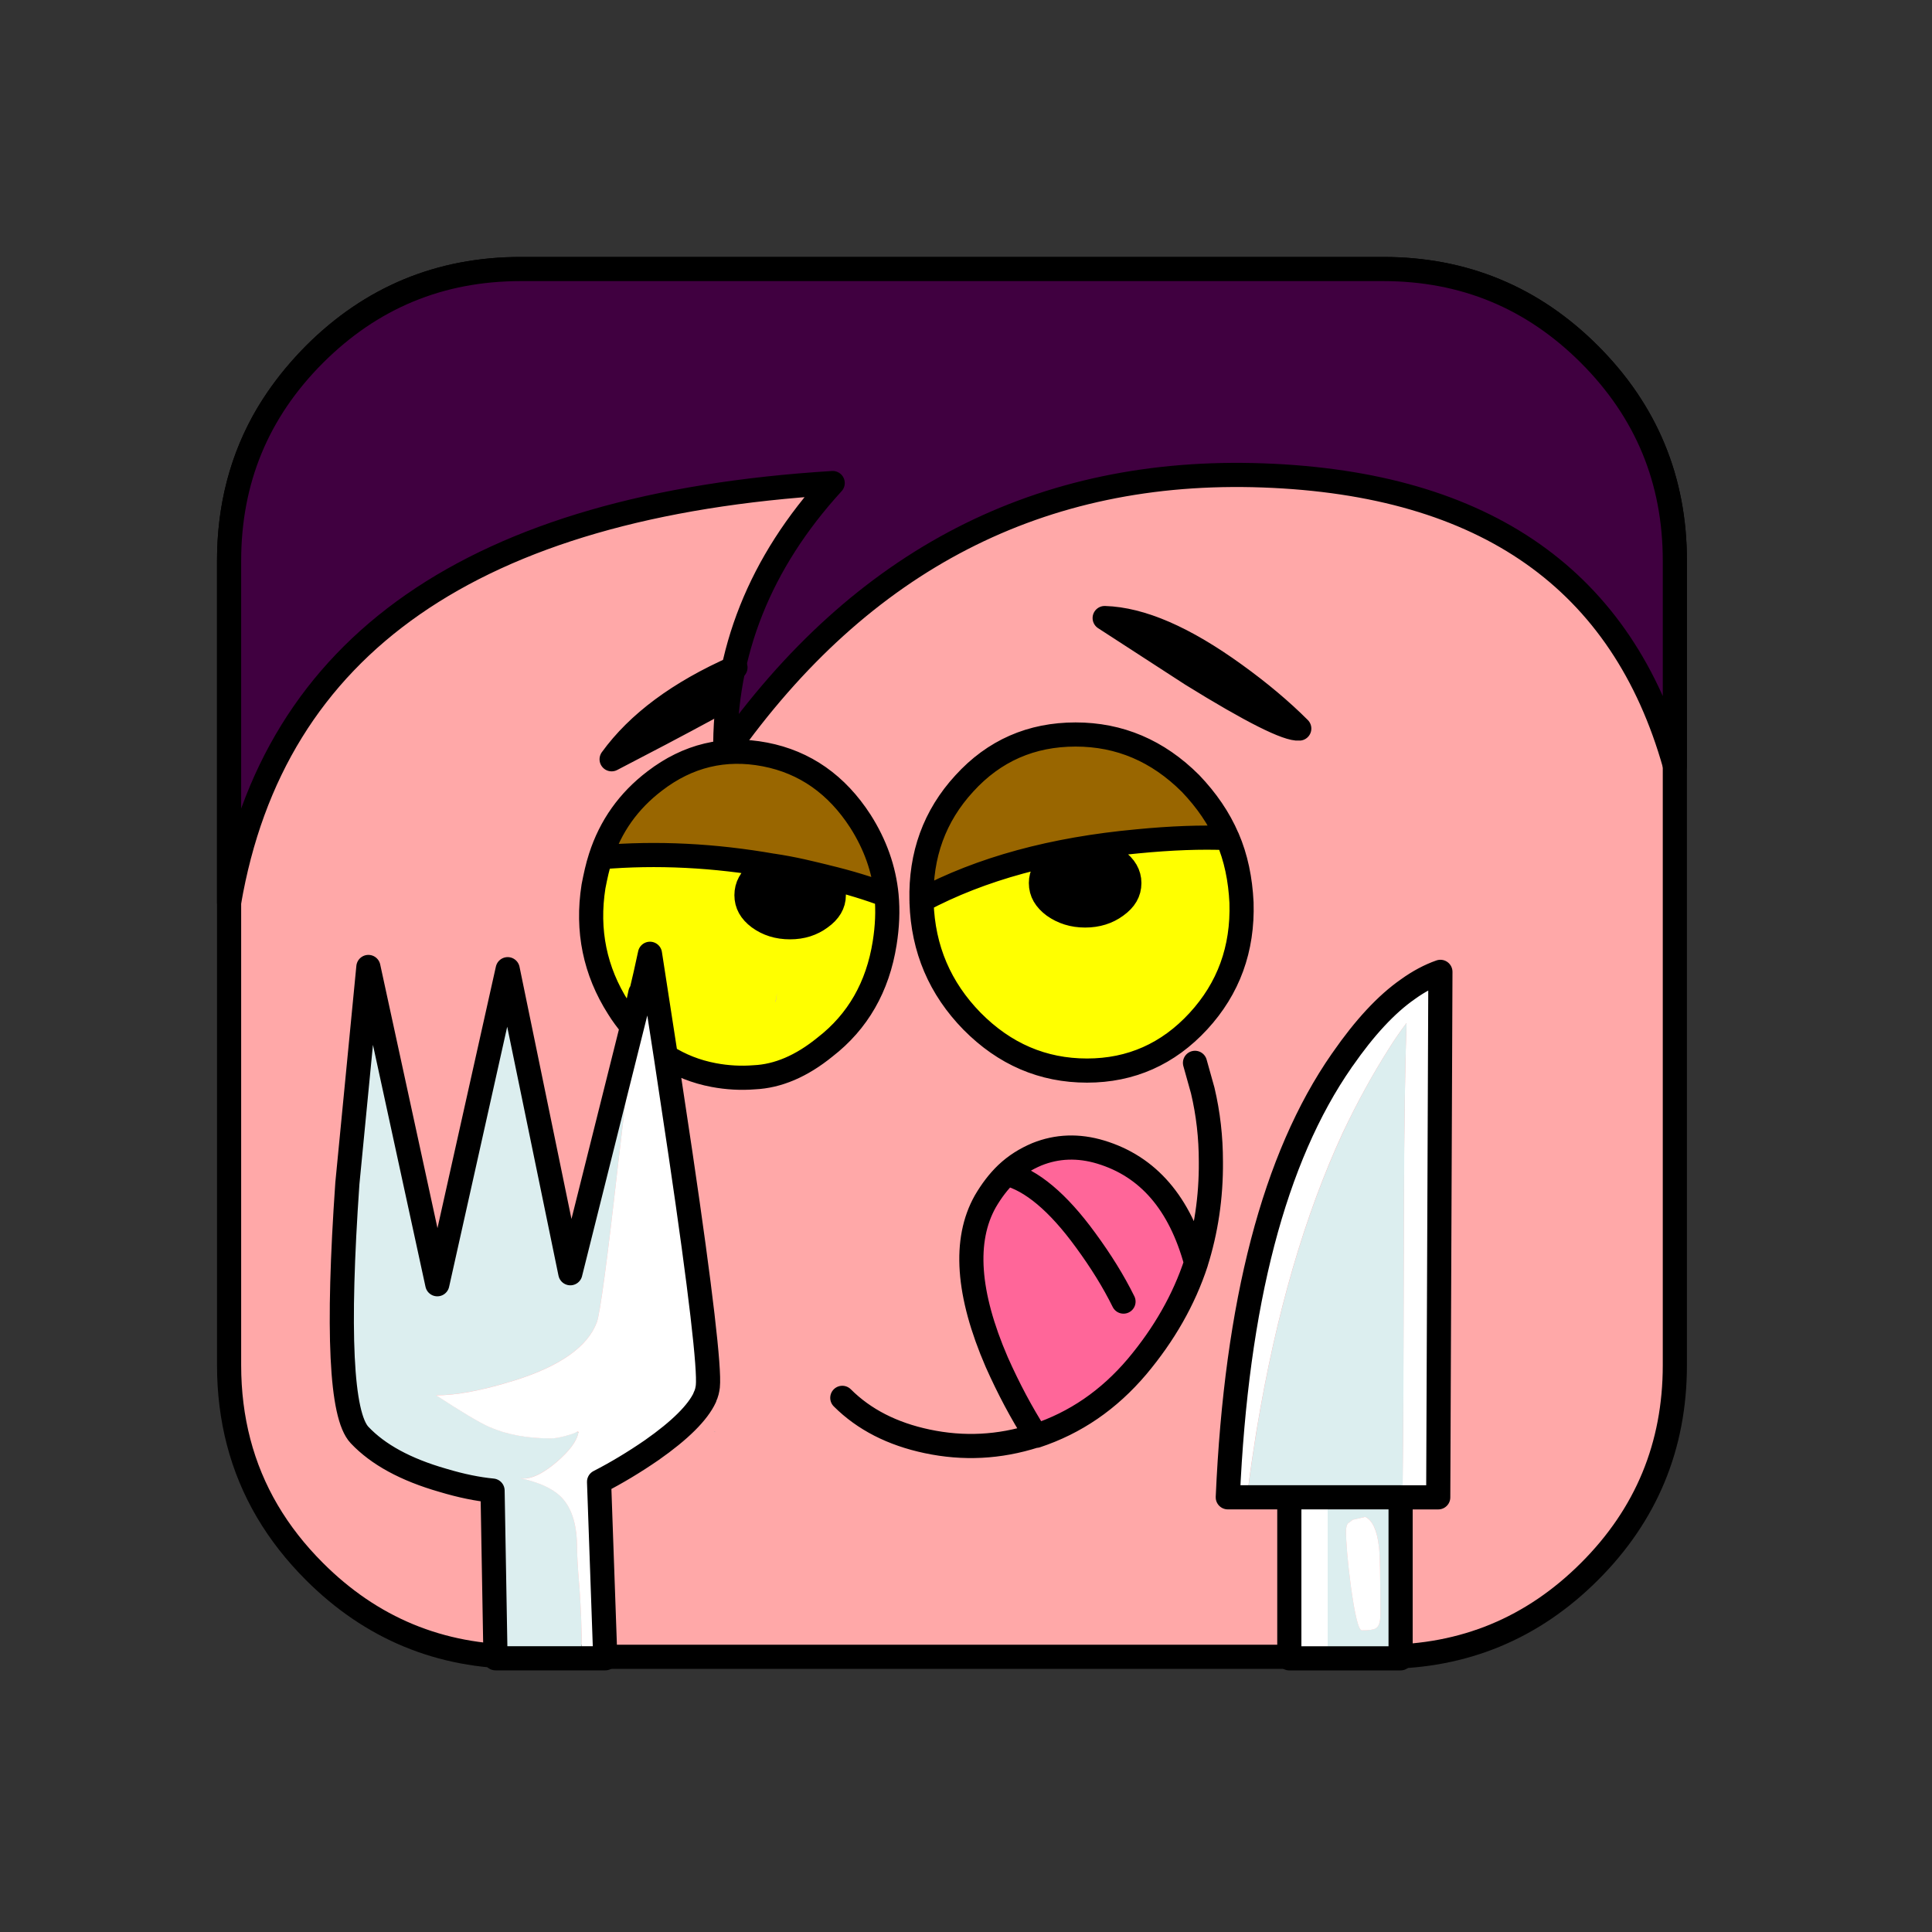 <svg xmlns="http://www.w3.org/2000/svg" xmlns:xlink="http://www.w3.org/1999/xlink" xmlns:a="http://ns.adobe.com/AdobeSVGViewerExtensions/3.0/" version="1.1" x="0px" y="0px" viewBox="210.167 68.834 40 40" enable-background="new 210.167 68.834 40 40" xml:space="preserve"><rect x="210.167" y="68.834" width="40" height="40" fill="#333333" stroke="none"/><rect x="0.5" y="0.5" display="none" fill="#7F7FAA" stroke="#2ADFAA" width="375.334" height="390.666"></rect><path display="none" fill="#FFA8A8" d="M216.98,76.656c-0.386,0.395-0.711,0.808-0.975,1.248  c-0.527,0.897-0.791,1.908-0.791,3.024v16.654c0,1.116,0.264,2.127,0.791,3.022  c0.264,0.449,0.589,0.862,0.975,1.249c1.178,1.177,2.602,1.767,4.272,1.767h17.858  c1.67,0,3.094-0.59,4.271-1.767c1.178-1.179,1.767-2.602,1.767-4.271v-16.654  c0-1.671-0.589-3.094-1.767-4.271c-1.178-1.178-2.602-1.767-4.271-1.767h-17.858  C219.582,74.889,218.158,75.478,216.98,76.656L216.98,76.656z"></path><path display="none" fill="none" stroke="#000000" stroke-width="0.5" stroke-linecap="round" stroke-linejoin="round" stroke-miterlimit="10" d="  M216.98,76.656c1.178-1.178,2.602-1.767,4.272-1.767h17.858c1.67,0,3.094,0.588,4.271,1.767  c1.178,1.177,1.767,2.601,1.767,4.271v16.654c0,1.67-0.589,3.093-1.767,4.271  c-1.178,1.177-2.602,1.767-4.271,1.767h-17.858c-1.67,0-3.094-0.59-4.272-1.767  c-0.386-0.387-0.711-0.8-0.975-1.249c-0.527-0.896-0.791-1.906-0.791-3.022v-16.654  c0-1.116,0.264-2.127,0.791-3.024C216.269,77.464,216.594,77.051,216.98,76.656L216.98,76.656z"></path><path display="none" fill="#400040" d="M216.98,76.656c-1.177,1.177-1.766,2.601-1.766,4.271v7.075  c0.914-5.335,5.08-8.227,12.498-8.684c-1.503,1.644-2.25,3.506-2.224,5.581  c2.821-3.999,6.538-5.906,11.136-5.739c4.596,0.167,7.443,2.163,8.524,6.003v-4.236  c0-1.671-0.589-3.094-1.767-4.271c-1.178-1.178-2.602-1.767-4.271-1.767h-17.858  C219.582,74.889,218.158,75.478,216.98,76.656L216.98,76.656z"></path><path display="none" fill="none" stroke="#000000" stroke-width="0.5" stroke-linecap="round" stroke-linejoin="round" stroke-miterlimit="10" d="  M216.98,76.656c1.178-1.178,2.602-1.767,4.272-1.767h17.858c1.67,0,3.094,0.588,4.271,1.767  c1.178,1.177,1.767,2.601,1.767,4.271v4.236c-1.081-3.841-3.929-5.836-8.524-6.003  c-4.598-0.167-8.315,1.74-11.136,5.739c-0.026-2.074,0.721-3.937,2.224-5.581  c-7.417,0.457-11.584,3.349-12.498,8.684v-7.075C215.214,79.256,215.803,77.833,216.98,76.656  L216.98,76.656z"></path><path display="none" fill="#FFFF00" d="M225.88,86.944c-0.87,0-1.61,0.351-2.228,1.053  c-0.61,0.709-0.916,1.557-0.916,2.548c0,1,0.305,1.847,0.916,2.557  c0.618,0.701,1.358,1.053,2.228,1.053c0.862,0,1.603-0.352,2.212-1.053  c0.618-0.71,0.923-1.557,0.923-2.557c0-0.991-0.305-1.839-0.923-2.548  C227.483,87.294,226.743,86.944,225.88,86.944L225.88,86.944z M228.009,89.286  c0.145,0.19,0.213,0.412,0.213,0.671c0,0.26-0.069,0.481-0.213,0.664  c-0.137,0.191-0.306,0.283-0.504,0.283s-0.366-0.092-0.511-0.283c-0.137-0.183-0.206-0.404-0.206-0.664  c0-0.259,0.068-0.48,0.206-0.671c0.145-0.183,0.313-0.274,0.511-0.274S227.872,89.103,228.009,89.286  L228.009,89.286z"></path><path display="none" d="M228.223,89.957c0-0.259-0.069-0.48-0.213-0.671  c-0.137-0.183-0.306-0.274-0.504-0.274s-0.366,0.092-0.511,0.274  c-0.137,0.19-0.206,0.412-0.206,0.671c0,0.26,0.068,0.481,0.206,0.664  c0.145,0.191,0.313,0.283,0.511,0.283s0.367-0.092,0.504-0.283  C228.154,90.438,228.223,90.216,228.223,89.957L228.223,89.957z"></path><path display="none" fill="#FFFF00" d="M232.579,85.318c-0.869,0-1.609,0.344-2.227,1.038  c-0.611,0.687-0.916,1.518-0.916,2.495c0,0.977,0.305,1.808,0.916,2.494  c0.618,0.694,1.358,1.038,2.227,1.038c0.863,0,1.604-0.344,2.213-1.038  c0.618-0.687,0.924-1.518,0.924-2.494c0-0.978-0.306-1.809-0.924-2.495  C234.182,85.662,233.442,85.318,232.579,85.318L232.579,85.318z M231.633,87.989  c0.197,0,0.366,0.091,0.504,0.274c0.145,0.191,0.213,0.412,0.213,0.672s-0.068,0.48-0.213,0.664  c-0.138,0.19-0.307,0.281-0.504,0.281c-0.199,0-0.366-0.091-0.512-0.281  c-0.137-0.184-0.206-0.404-0.206-0.664s0.069-0.48,0.206-0.672  C231.267,88.08,231.434,87.989,231.633,87.989L231.633,87.989z"></path><path display="none" d="M232.137,88.263c-0.138-0.184-0.307-0.274-0.504-0.274  c-0.199,0-0.366,0.091-0.512,0.274c-0.137,0.191-0.206,0.412-0.206,0.672s0.069,0.48,0.206,0.664  c0.146,0.19,0.312,0.281,0.512,0.281c0.197,0,0.366-0.091,0.504-0.281  c0.145-0.184,0.213-0.404,0.213-0.664S232.282,88.455,232.137,88.263L232.137,88.263z"></path><path display="none" d="M232.51,82.022c2.465,0.801,4.234,1.702,5.311,2.687  C236.73,82.701,234.959,81.801,232.51,82.022L232.51,82.022z"></path><path display="none" fill="#FFFFCC" d="M230.412,94.749c-0.343,0.168-0.663,0.351-0.961,0.55l1.67,4.883  c0.542-0.138,1.092-0.344,1.664-0.626c0.488-0.244,0.93-0.511,1.319-0.794l-1.587-4.737  C231.839,94.146,231.137,94.389,230.412,94.749L230.412,94.749z"></path><path display="none" fill="#FFFFCC" d="M233.838,93.925c-0.436-0.023-0.87,0.015-1.32,0.098l1.587,4.738  c0.572-0.427,1.046-0.907,1.419-1.434c0.618-0.893,0.764-1.671,0.436-2.335  S234.929,93.97,233.838,93.925L233.838,93.925z"></path><path display="none" fill="#FFFFCC" d="M227.658,96.976c-0.618,0.893-0.763,1.671-0.435,2.335  s1.038,1.022,2.121,1.067c0.572,0.023,1.167-0.037,1.777-0.197l-1.67-4.883  C228.703,95.779,228.108,96.343,227.658,96.976L227.658,96.976z"></path><path display="none" d="M221.096,88.4c1.412-2.174,2.74-3.646,3.968-4.433  C222.844,84.495,221.524,85.974,221.096,88.4L221.096,88.4z"></path><path display="none" fill="none" stroke="#000000" stroke-width="0.5" stroke-linecap="round" stroke-linejoin="round" stroke-miterlimit="10" d="  M223.652,87.997c-0.61,0.709-0.916,1.557-0.916,2.548c0,1,0.305,1.847,0.916,2.557  c0.618,0.701,1.358,1.053,2.228,1.053c0.862,0,1.603-0.352,2.212-1.053  c0.618-0.71,0.923-1.557,0.923-2.557c0-0.991-0.305-1.839-0.923-2.548  c-0.61-0.702-1.35-1.053-2.212-1.053C225.011,86.944,224.271,87.294,223.652,87.997L223.652,87.997z   M230.352,86.356c-0.611,0.687-0.916,1.518-0.916,2.495c0,0.977,0.305,1.808,0.916,2.494  c0.618,0.694,1.358,1.038,2.227,1.038c0.863,0,1.604-0.344,2.213-1.038  c0.618-0.687,0.924-1.518,0.924-2.494c0-0.978-0.306-1.809-0.924-2.495  c-0.609-0.694-1.35-1.038-2.213-1.038C231.709,85.318,230.97,85.662,230.352,86.356L230.352,86.356z   M231.633,87.989c-0.199,0-0.366,0.091-0.512,0.274c-0.137,0.191-0.206,0.412-0.206,0.672  s0.069,0.48,0.206,0.664c0.146,0.19,0.312,0.281,0.512,0.281c0.197,0,0.366-0.091,0.504-0.281  c0.145-0.184,0.213-0.404,0.213-0.664s-0.068-0.48-0.213-0.672  C232,88.08,231.831,87.989,231.633,87.989L231.633,87.989z M232.51,82.022  c2.449-0.221,4.22,0.679,5.311,2.687C236.745,83.724,234.975,82.823,232.51,82.022L232.51,82.022z   M232.518,94.023c-0.679,0.123-1.381,0.366-2.106,0.726c-0.343,0.168-0.663,0.351-0.961,0.55   M234.105,98.761c0.572-0.427,1.046-0.907,1.419-1.434c0.618-0.893,0.764-1.671,0.436-2.335  s-1.03-1.022-2.121-1.067c-0.436-0.023-0.87,0.015-1.32,0.098 M228.009,89.286  c-0.137-0.183-0.306-0.274-0.504-0.274s-0.366,0.092-0.511,0.274  c-0.137,0.19-0.206,0.412-0.206,0.671c0,0.26,0.068,0.481,0.206,0.664  c0.145,0.191,0.313,0.283,0.511,0.283s0.367-0.092,0.504-0.283c0.145-0.183,0.213-0.404,0.213-0.664  C228.223,89.698,228.154,89.476,228.009,89.286L228.009,89.286z M229.451,95.298  c-0.748,0.48-1.343,1.045-1.793,1.678c-0.618,0.893-0.763,1.671-0.435,2.335  s1.038,1.022,2.121,1.067c0.572,0.023,1.167-0.037,1.777-0.197 M231.122,100.181  c0.542-0.138,1.092-0.344,1.664-0.626c0.488-0.244,0.93-0.511,1.319-0.794 M234.105,98.761  l-1.587-4.738 M231.122,100.181l-1.67-4.883 M221.096,88.4c0.428-2.426,1.748-3.905,3.968-4.433  C223.836,84.754,222.508,86.226,221.096,88.4L221.096,88.4z"></path><path fill="#FFA8A8" d="M216.676,76.172c-0.387,0.396-0.711,0.809-0.975,1.248  c-0.527,0.896-0.791,1.906-0.791,3.022v16.655c0,1.116,0.264,2.127,0.791,3.023  c0.264,0.448,0.588,0.861,0.975,1.248c1.178,1.178,2.602,1.767,4.271,1.767h17.859  c1.67,0,3.094-0.589,4.271-1.767s1.766-2.602,1.766-4.271V80.443c0-1.67-0.588-3.093-1.766-4.271  s-2.602-1.768-4.271-1.768h-17.859C219.278,74.405,217.854,74.995,216.676,76.172L216.676,76.172z"></path><path fill="none" stroke="#000000" stroke-width="0.5" stroke-linecap="round" stroke-linejoin="round" stroke-miterlimit="10" d="  M216.676,76.172c1.178-1.178,2.602-1.768,4.271-1.768h17.859c1.67,0,3.094,0.59,4.271,1.768  s1.766,2.601,1.766,4.271v16.655c0,1.67-0.588,3.094-1.766,4.271s-2.602,1.767-4.271,1.767h-17.859  c-1.67,0-3.094-0.589-4.271-1.767c-0.387-0.387-0.711-0.8-0.975-1.248  c-0.527-0.896-0.791-1.907-0.791-3.023V80.443c0-1.116,0.264-2.127,0.791-3.022  C215.965,76.981,216.29,76.568,216.676,76.172L216.676,76.172z"></path><path fill="#400040" d="M216.676,76.172c-1.178,1.178-1.766,2.601-1.766,4.271v7.075  c0.914-5.335,5.079-8.226,12.497-8.683c-1.503,1.644-2.25,3.506-2.224,5.581  c2.821-4,6.539-5.906,11.136-5.739c4.597,0.166,7.444,2.161,8.524,6.002v-4.236  c0-1.67-0.588-3.093-1.766-4.271s-2.602-1.768-4.271-1.768h-17.859  C219.278,74.405,217.854,74.995,216.676,76.172L216.676,76.172z"></path><path fill="none" stroke="#000000" stroke-width="0.5" stroke-linecap="round" stroke-linejoin="round" stroke-miterlimit="10" d="  M216.676,76.172c1.178-1.178,2.602-1.768,4.271-1.768h17.859c1.67,0,3.094,0.59,4.271,1.768  s1.766,2.601,1.766,4.271v4.236c-1.08-3.841-3.928-5.836-8.524-6.002  c-4.597-0.167-8.314,1.739-11.136,5.739c-0.026-2.075,0.721-3.938,2.224-5.581  c-7.418,0.457-11.583,3.348-12.497,8.683v-7.075C214.911,78.773,215.499,77.35,216.676,76.172  L216.676,76.172z"></path><path d="M235.732,82.797c-1.046-0.756-1.938-1.145-2.693-1.167l1.8,1.167  c1.244,0.771,1.992,1.145,2.229,1.121C236.694,83.545,236.25,83.171,235.732,82.797L235.732,82.797z"></path><path fill="#996600" d="M235.58,86.185c-0.176-0.412-0.435-0.785-0.763-1.129  c-0.68-0.68-1.473-1.015-2.381-1.015c-0.916,0-1.687,0.335-2.305,1.015  c-0.617,0.671-0.908,1.48-0.885,2.419c1.229-0.656,2.724-1.062,4.471-1.222  C234.413,86.185,235.038,86.163,235.58,86.185L235.58,86.185z"></path><path fill="#FFFF00" d="M234.977,89.977c0.625-0.679,0.923-1.495,0.893-2.456  c-0.023-0.481-0.115-0.931-0.29-1.336c-0.542-0.022-1.167,0-1.862,0.068  c-1.747,0.16-3.242,0.565-4.471,1.222c0,0.015,0,0.029,0,0.046c0.031,0.961,0.381,1.777,1.045,2.456  c0.672,0.68,1.465,1.022,2.381,1.022C233.581,91,234.351,90.657,234.977,89.977L234.977,89.977z   M232.634,86.445c0.251,0,0.466,0.068,0.641,0.198c0.183,0.13,0.274,0.29,0.274,0.473  c0,0.191-0.092,0.343-0.274,0.474c-0.175,0.129-0.39,0.198-0.641,0.198  c-0.252,0-0.466-0.069-0.648-0.198c-0.176-0.131-0.268-0.282-0.268-0.474  c0-0.183,0.092-0.343,0.268-0.473C232.168,86.513,232.382,86.445,232.634,86.445L232.634,86.445z"></path><path d="M233.275,86.643c-0.175-0.13-0.39-0.198-0.641-0.198c-0.252,0-0.466,0.068-0.648,0.198  c-0.176,0.13-0.268,0.29-0.268,0.473c0,0.191,0.092,0.343,0.268,0.474  c0.183,0.129,0.396,0.198,0.648,0.198c0.251,0,0.466-0.069,0.641-0.198  c0.183-0.131,0.274-0.282,0.274-0.474C233.549,86.933,233.458,86.773,233.275,86.643L233.275,86.643z"></path><path fill="#FFFFFF" d="M238.928,90.535c0.115-0.184,0.236-0.358,0.359-0.52  c-0.031,0.931-0.047,2.152-0.054,3.662c-0.007,1.999-0.007,3.579-0.016,4.731  c-0.007,0.587-0.007,1.06-0.015,1.426h0.74l0.045-10.88c-0.221,0.077-0.449,0.198-0.671,0.358  c-0.45,0.313-0.9,0.802-1.351,1.45c-0.008,0.008-0.016,0.022-0.022,0.031  c-1.396,2.006-2.183,5.02-2.358,9.04h0.396c0.047-0.351,0.092-0.693,0.146-1.03  c0.022-0.129,0.038-0.267,0.062-0.396c0.396-2.381,0.991-4.418,1.777-6.12  C238.265,91.656,238.585,91.076,238.928,90.535L238.928,90.535z"></path><path fill="#DCEEEF" d="M239.288,90.015c-0.123,0.161-0.244,0.336-0.359,0.52  c-0.343,0.541-0.663,1.121-0.961,1.754c-0.786,1.702-1.381,3.739-1.777,6.12  c-0.023,0.129-0.039,0.267-0.062,0.396c-0.054,0.337-0.099,0.68-0.146,1.03h0.878h0.794h1.51  h0.039c0.008-0.366,0.008-0.839,0.015-1.426c0.009-1.152,0.009-2.732,0.016-4.731  C239.241,92.167,239.256,90.946,239.288,90.015L239.288,90.015z"></path><polygon fill="#FFFFFF" points="236.861,99.834 236.861,103.168 237.655,103.168 237.655,99.834   236.861,99.834 "></polygon><path fill="#DCEEEF" d="M239.165,99.834h-1.51v3.334h1.51V99.834L239.165,99.834z M238.074,100.376  c0.038-0.03,0.077-0.054,0.1-0.076l0.259-0.061c0.146,0.068,0.245,0.273,0.283,0.617  c0.022,0.16,0.03,0.626,0.03,1.404c0,0.16-0.03,0.251-0.1,0.289  c-0.038,0.023-0.129,0.039-0.282,0.039c-0.068,0-0.145-0.306-0.229-0.916  c-0.068-0.526-0.1-0.908-0.1-1.145C238.036,100.46,238.051,100.407,238.074,100.376  L238.074,100.376z"></path><path fill="#FFFFFF" d="M238.173,100.3c-0.022,0.022-0.062,0.046-0.1,0.076  c-0.022,0.03-0.038,0.084-0.038,0.152c0,0.236,0.031,0.618,0.1,1.145  c0.084,0.61,0.16,0.916,0.229,0.916c0.153,0,0.244-0.016,0.282-0.039  c0.069-0.038,0.1-0.129,0.1-0.289c0-0.778-0.008-1.244-0.03-1.404  c-0.038-0.344-0.138-0.549-0.283-0.617L238.173,100.3L238.173,100.3z"></path><path fill="#FF6699" d="M234.93,94.975c-0.335-1.229-0.991-1.992-1.976-2.289  c-0.458-0.138-0.9-0.123-1.319,0.046c-0.237,0.1-0.443,0.229-0.627,0.403  c0.512,0.131,1.062,0.588,1.634,1.374c0.319,0.435,0.579,0.854,0.786,1.273  c-0.207-0.419-0.467-0.839-0.786-1.273c-0.572-0.786-1.122-1.243-1.634-1.374  c-0.167,0.16-0.312,0.352-0.441,0.572c-0.451,0.802-0.374,1.915,0.236,3.327  c0.244,0.55,0.512,1.053,0.809,1.518c0.008,0,0.008,0,0.008,0.009  c0.809-0.268,1.502-0.741,2.09-1.435C234.266,96.462,234.678,95.746,234.93,94.975L234.93,94.975z"></path><path d="M225.539,82.591c-0.081,0.034-0.16,0.069-0.237,0.104c-1.122,0.508-1.943,1.13-2.471,1.858  c0.664-0.344,1.35-0.703,2.052-1.084c0.09-0.049,0.178-0.098,0.264-0.145"></path><path fill="#996600" d="M223.723,85.002c-0.542,0.412-0.916,0.938-1.122,1.58  c1.167-0.1,2.358-0.038,3.571,0.175c0.205,0.031,0.404,0.068,0.609,0.114  c0.168,0.038,0.328,0.077,0.48,0.114c0.481,0.115,0.9,0.244,1.26,0.382  c-0.053-0.542-0.236-1.053-0.542-1.533c-0.488-0.755-1.145-1.221-1.976-1.381  C225.172,84.293,224.41,84.476,223.723,85.002L223.723,85.002z"></path><path fill="#C7C7C7" d="M223.379,89.587h0.016c0-0.007,0-0.015,0-0.022c0.008-0.061,0.022-0.121,0.03-0.175  l-0.038,0.175L223.379,89.587L223.379,89.587z"></path><path fill="#DCEEEF" d="M223.395,89.587h-0.016l-1.404,5.608l-1.297-6.295l-1.457,6.523l-1.427-6.569  l-0.435,4.479c-0.214,3.074-0.13,4.807,0.252,5.211c0.381,0.404,0.953,0.717,1.724,0.938  c0.382,0.115,0.726,0.184,1.03,0.213l0.061,3.472h1.785c0-0.053,0-0.114,0-0.167  c0-0.428-0.015-0.847-0.045-1.268c-0.039-0.442-0.053-0.747-0.053-0.923  c-0.009-0.45-0.123-0.785-0.344-0.999c-0.176-0.168-0.451-0.29-0.832-0.374  c0.198,0.038,0.45-0.076,0.748-0.328c0.274-0.236,0.428-0.442,0.457-0.618l-0.029-0.015  c-0.031,0.022-0.107,0.053-0.229,0.084c-0.13,0.037-0.237,0.054-0.306,0.054  c-0.488,0-0.916-0.077-1.281-0.237c-0.207-0.092-0.572-0.312-1.1-0.655  c0.42,0,0.954-0.1,1.618-0.306c0.954-0.298,1.519-0.702,1.709-1.206  c0.068-0.19,0.214-1.267,0.435-3.228C223.143,91.404,223.288,90.275,223.395,89.587L223.395,89.587z"></path><path fill="#FFFFFF" d="M223.532,89l-0.137,0.587c-0.107,0.687-0.252,1.816-0.436,3.396  c-0.221,1.961-0.366,3.037-0.435,3.228c-0.19,0.504-0.755,0.908-1.709,1.206  c-0.664,0.206-1.198,0.306-1.618,0.306c0.527,0.343,0.893,0.563,1.1,0.655  c0.365,0.16,0.793,0.237,1.281,0.237c0.068,0,0.176-0.017,0.306-0.054  c0.122-0.031,0.198-0.062,0.229-0.084h0.029v0.007v0.008c-0.029,0.176-0.183,0.382-0.457,0.618  c-0.298,0.252-0.55,0.366-0.748,0.328c0.381,0.084,0.656,0.206,0.832,0.374  c0.221,0.214,0.335,0.549,0.344,0.999c0,0.176,0.014,0.48,0.053,0.923  c0.03,0.421,0.046,0.84,0.046,1.268c0,0.053,0,0.114,0,0.167h0.487l-0.129-3.654  c0.358-0.184,0.725-0.404,1.091-0.656c0.588-0.412,0.954-0.778,1.099-1.091v-0.008  c0.039-0.076,0.053-0.152,0.062-0.221c0.038-0.366-0.146-1.969-0.565-4.807l-0.305-2.029  l-0.328-2.122L223.532,89L223.532,89z"></path><path fill="#FFFF00" d="M223.624,88.581l0.328,2.122c0.298,0.189,0.625,0.32,0.992,0.389  c0.281,0.053,0.564,0.068,0.839,0.046c0.488-0.022,0.977-0.229,1.465-0.626  c0.679-0.526,1.091-1.244,1.235-2.151c0.055-0.344,0.069-0.672,0.039-0.992  c-0.359-0.138-0.778-0.267-1.26-0.382c0.115,0.115,0.168,0.237,0.168,0.382  c0,0.183-0.092,0.336-0.274,0.466c-0.175,0.129-0.381,0.198-0.633,0.198s-0.466-0.069-0.642-0.198  c-0.175-0.13-0.259-0.283-0.259-0.466c0-0.184,0.084-0.344,0.259-0.473  c0.084-0.061,0.184-0.106,0.291-0.138c-1.213-0.213-2.404-0.274-3.571-0.175  c-0.062,0.19-0.106,0.396-0.146,0.602c-0.145,0.916,0.031,1.756,0.512,2.511  c0.084,0.138,0.184,0.267,0.282,0.39l0.259-1.184l0.023,0.1L223.624,88.581L223.624,88.581z   M226.256,89.39l-0.031,0.197c0-0.007,0-0.015,0-0.022C226.233,89.504,226.249,89.444,226.256,89.39  L226.256,89.39z"></path><path fill="#ADADAD" d="M226.225,89.587l0.031-0.197c-0.008,0.054-0.023,0.114-0.031,0.175  C226.225,89.573,226.225,89.581,226.225,89.587L226.225,89.587z"></path><path d="M226.172,86.757c-0.107,0.031-0.207,0.077-0.291,0.138c-0.175,0.129-0.259,0.289-0.259,0.473  c0,0.183,0.084,0.336,0.259,0.466c0.176,0.129,0.39,0.198,0.642,0.198s0.458-0.069,0.633-0.198  c0.183-0.13,0.274-0.283,0.274-0.466c0-0.145-0.053-0.267-0.168-0.382  c-0.152-0.037-0.312-0.076-0.48-0.114C226.577,86.826,226.377,86.789,226.172,86.757L226.172,86.757z"></path><polygon fill="#C7C7C7" points="222.143,98.484 222.114,98.477 222.143,98.492 222.143,98.484 "></polygon><polygon fill="#999999" points="224.973,98.477 224.944,98.477 224.973,98.484 224.973,98.477 "></polygon><path fill="none" stroke="#000000" stroke-width="0.5" stroke-linecap="round" stroke-linejoin="round" stroke-miterlimit="10" d="  M235.732,82.797c0.519,0.374,0.962,0.748,1.335,1.121c-0.236,0.023-0.984-0.35-2.229-1.121  l-1.8-1.167C233.793,81.653,234.686,82.041,235.732,82.797L235.732,82.797z M235.58,86.185  c-0.176-0.412-0.435-0.785-0.763-1.129c-0.68-0.68-1.473-1.015-2.381-1.015  c-0.916,0-1.687,0.335-2.305,1.015c-0.617,0.671-0.908,1.48-0.885,2.419 M232.634,86.445  c-0.252,0-0.466,0.068-0.648,0.198c-0.176,0.13-0.268,0.29-0.268,0.473  c0,0.191,0.092,0.343,0.268,0.474c0.183,0.129,0.396,0.198,0.648,0.198  c0.251,0,0.466-0.069,0.641-0.198c0.183-0.131,0.274-0.282,0.274-0.474  c0-0.183-0.092-0.343-0.274-0.473C233.1,86.513,232.885,86.445,232.634,86.445L232.634,86.445z   M229.247,87.475c0,0.015,0,0.029,0,0.046c0.031,0.961,0.381,1.777,1.045,2.456  c0.672,0.68,1.465,1.022,2.381,1.022c0.908,0,1.679-0.343,2.305-1.022  c0.625-0.679,0.923-1.495,0.893-2.456c-0.023-0.481-0.115-0.931-0.29-1.336 M229.247,87.475  c1.229-0.656,2.724-1.062,4.471-1.222c0.695-0.068,1.32-0.091,1.862-0.068 M236.861,99.834h-0.878  h-0.396c0.176-4.021,0.962-7.034,2.358-9.04c0.007-0.009,0.015-0.023,0.022-0.031  c0.45-0.648,0.9-1.137,1.351-1.45c0.222-0.16,0.45-0.281,0.671-0.358l-0.045,10.88h-0.74h-0.039   M234.93,94.975c-0.335-1.229-0.991-1.992-1.976-2.289c-0.458-0.138-0.9-0.123-1.319,0.046  c-0.237,0.1-0.443,0.229-0.627,0.403 M231.008,93.135c0.512,0.131,1.062,0.588,1.634,1.374  c0.319,0.435,0.579,0.854,0.786,1.273 M231.62,98.561c0.809-0.268,1.502-0.741,2.09-1.435  c0.557-0.664,0.969-1.381,1.221-2.151 M234.93,94.975c0.207-0.657,0.313-1.351,0.307-2.091  c0-0.504-0.055-0.991-0.169-1.473l-0.16-0.572 M236.861,99.834v3.334h0.794h1.51v-3.334   M231.62,98.561c0-0.009,0-0.009-0.008-0.009c-0.297-0.465-0.564-0.968-0.809-1.518  c-0.61-1.412-0.688-2.525-0.236-3.327c0.129-0.221,0.274-0.412,0.441-0.572 M227.606,97.775  c0.451,0.45,1.037,0.748,1.755,0.9c0.755,0.16,1.495,0.122,2.235-0.114c0.008,0,0.008,0,0.016,0  h0.008 M236.861,99.834h0.794h1.51 M225.217,83.285c-0.107,0.06-0.219,0.121-0.335,0.185  c-0.702,0.381-1.388,0.74-2.052,1.084c0.542-0.748,1.395-1.384,2.564-1.9 M228.522,87.368  c-0.053-0.542-0.236-1.053-0.542-1.533c-0.488-0.755-1.145-1.221-1.976-1.381  c-0.832-0.16-1.595,0.022-2.281,0.549c-0.542,0.412-0.916,0.938-1.122,1.58 M223.952,90.703  l-0.328-2.122l-0.092,0.42l-0.137,0.587 M223.425,89.39l-0.038,0.175l-0.008,0.022l-1.404,5.608  l-1.297-6.295l-1.457,6.523l-1.427-6.569l-0.435,4.479c-0.214,3.074-0.13,4.807,0.252,5.211  c0.381,0.404,0.953,0.717,1.724,0.938c0.382,0.115,0.726,0.184,1.03,0.213l0.061,3.472h1.785h0.488  l-0.129-3.654c0.358-0.184,0.725-0.404,1.091-0.656c0.588-0.412,0.954-0.778,1.099-1.091v-0.008  c0.039-0.076,0.053-0.152,0.062-0.221c0.038-0.366-0.146-1.969-0.565-4.807l-0.305-2.029   M222.601,86.583c-0.062,0.19-0.106,0.396-0.146,0.602c-0.145,0.916,0.031,1.756,0.512,2.511  c0.084,0.138,0.184,0.267,0.282,0.39 M227.262,86.986c0.115,0.115,0.168,0.237,0.168,0.382  c0,0.183-0.092,0.336-0.274,0.466c-0.175,0.129-0.381,0.198-0.633,0.198s-0.466-0.069-0.642-0.198  c-0.175-0.13-0.259-0.283-0.259-0.466c0-0.184,0.084-0.344,0.259-0.473  c0.084-0.062,0.184-0.106,0.291-0.138 M226.172,86.757c0.205,0.031,0.404,0.068,0.609,0.114  c0.168,0.038,0.328,0.077,0.48,0.114 M223.952,90.703c0.298,0.189,0.625,0.32,0.992,0.389  c0.281,0.053,0.564,0.068,0.839,0.046c0.488-0.022,0.977-0.229,1.465-0.626  c0.679-0.526,1.091-1.244,1.235-2.151c0.055-0.344,0.069-0.672,0.039-0.992 M227.262,86.986  c0.481,0.115,0.9,0.244,1.26,0.382 M222.601,86.583c1.167-0.1,2.358-0.038,3.571,0.175"></path></svg>